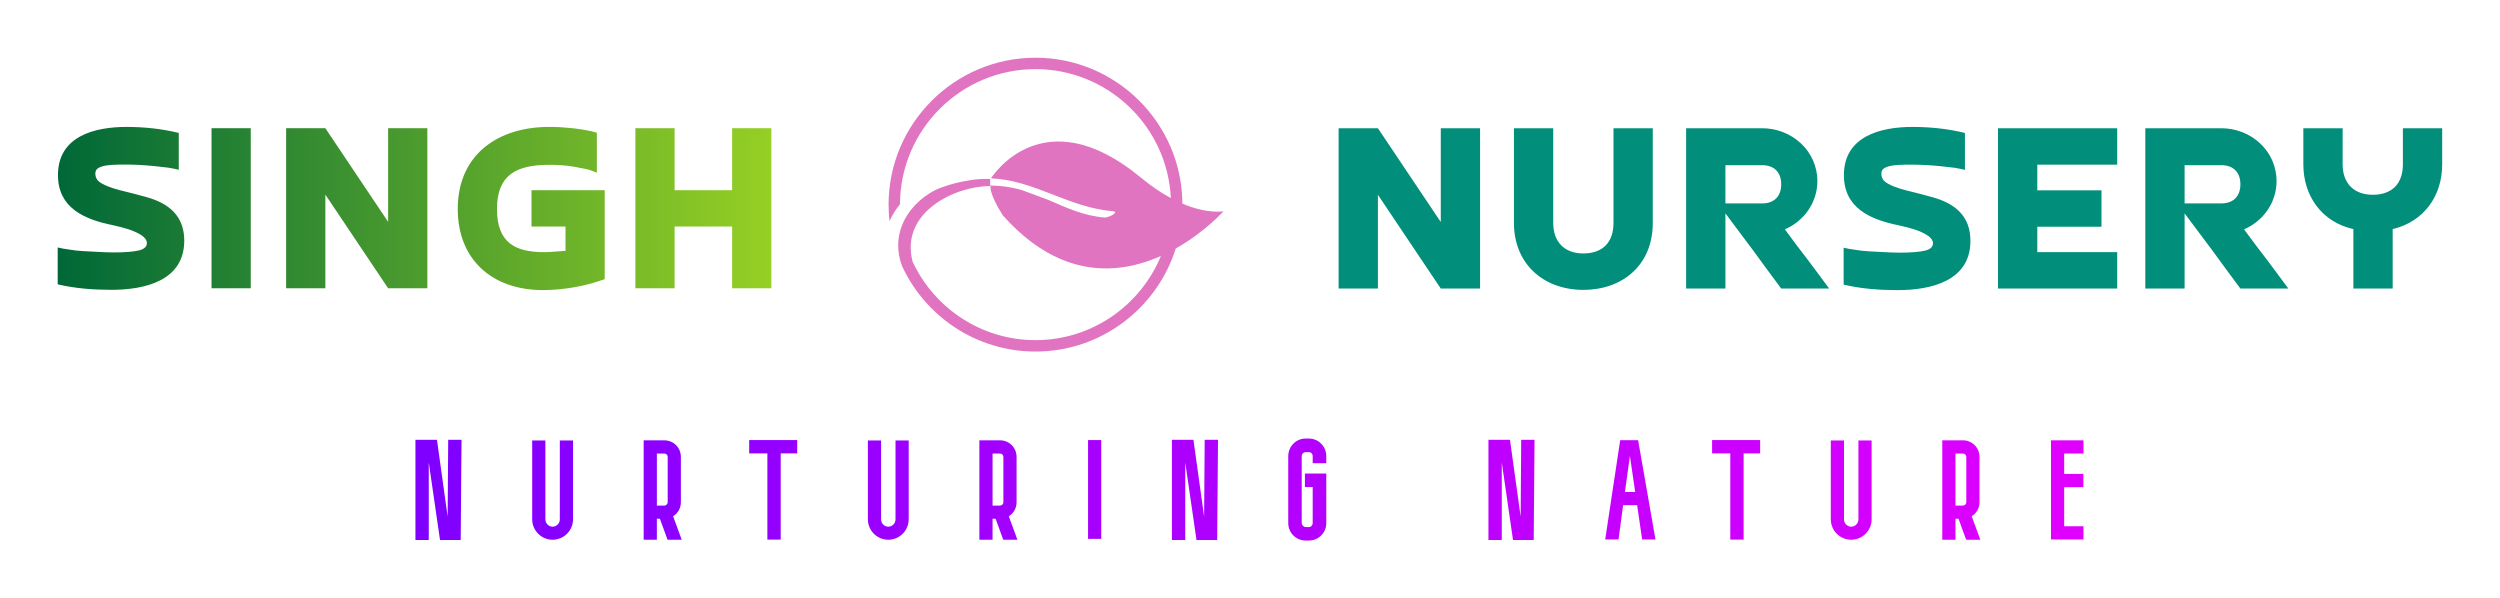 
        <svg xmlns="http://www.w3.org/2000/svg" xmlns:xlink="http://www.w3.org/1999/xlink" version="1.1" width="3145.18" 
        height="752.608" viewBox="0 0 3145.18 752.608">
			
			<g transform="scale(7.259) translate(10, 10)">
				<defs id="SvgjsDefs7198"><linearGradient id="SvgjsLinearGradient7207"><stop id="SvgjsStop7208" stop-color="#7f00ff" offset="0"></stop><stop id="SvgjsStop7209" stop-color="#e100ff" offset="1"></stop></linearGradient><linearGradient id="SvgjsLinearGradient7210"><stop id="SvgjsStop7211" stop-color="#006838" offset="0"></stop><stop id="SvgjsStop7212" stop-color="#96cf24" offset="1"></stop></linearGradient></defs><g id="SvgjsG7199" featureKey="sloganFeature-0" transform="matrix(1.203,0,0,1.203,62,59.433)" fill="url(#SvgjsLinearGradient7207)"><path d="M4.64 16.72 l0.08 -11.08 l1.92 0 l-0.12 14.44 l-2.98 0 l-1.62 -11.18 l0 11.18 l-1.92 0 l0 -14.44 l3.1 0 z M19.761 20.04 c-1.62 0 -2.94 -1.32 -2.94 -2.94 l0 -11.36 l1.9 0 l0 11.36 c0 0.58 0.46 1.06 1.04 1.06 s1.04 -0.48 1.04 -1.06 l0 -11.36 l1.9 0 l0 11.36 c0 1.62 -1.32 2.94 -2.94 2.94 z M38.361 20.04 l-2.04 0 l-1.1 -3.02 l-0.44 0 l0 3.02 l-1.9 0 l0 -14.32 l2.98 0 c1.32 0 2.38 1.06 2.38 2.38 l0 6.54 c0 0.86 -0.44 1.6 -1.12 2.02 z M34.781 7.62 l0 7.5 l1.08 0 c0.26 0 0.48 -0.22 0.48 -0.48 l0 -6.54 c0 -0.26 -0.22 -0.48 -0.48 -0.48 l-1.08 0 z M55.002 5.68 l0 1.92 l-2.38 0 l0 12.42 l-1.92 0 l0 -12.42 l-2.62 0 l0 -1.92 l6.92 0 z M68.122 20.04 c-1.62 0 -2.94 -1.32 -2.94 -2.94 l0 -11.36 l1.9 0 l0 11.36 c0 0.58 0.46 1.06 1.04 1.06 s1.04 -0.48 1.04 -1.06 l0 -11.36 l1.9 0 l0 11.36 c0 1.62 -1.32 2.94 -2.94 2.94 z M86.723 20.04 l-2.04 0 l-1.1 -3.02 l-0.44 0 l0 3.02 l-1.9 0 l0 -14.32 l2.98 0 c1.32 0 2.38 1.06 2.38 2.38 l0 6.54 c0 0.86 -0.44 1.6 -1.12 2.02 z M83.143 7.62 l0 7.5 l1.08 0 c0.26 0 0.48 -0.22 0.48 -0.48 l0 -6.54 c0 -0.26 -0.22 -0.48 -0.48 -0.48 l-1.08 0 z M98.803 5.68 l0 14.24 l-1.9 0 l0 -14.24 l1.9 0 z M113.624 16.72 l0.08 -11.08 l1.92 0 l-0.12 14.44 l-2.98 0 l-1.62 -11.18 l0 11.18 l-1.92 0 l0 -14.44 l3.1 0 z M128.704 20.16 l-0.44 0 c-1.4 0 -2.52 -1.12 -2.52 -2.52 l0 -9.64 c0 -1.4 1.12 -2.54 2.52 -2.54 l0.44 0 c1.4 0 2.52 1.14 2.52 2.54 l0 1.02 l-1.96 0 l0 -1.02 c0 -0.34 -0.24 -0.58 -0.56 -0.58 l-0.44 0 c-0.3 0 -0.58 0.24 -0.58 0.58 l0 9.64 c0 0.3 0.28 0.58 0.58 0.58 l0.44 0 c0.32 0 0.56 -0.28 0.56 -0.58 l0 -5.2 l-1.12 0 l0 -1.94 l3.08 0 l0 7.14 c0 1.4 -1.12 2.52 -2.52 2.52 z M159.225 16.72 l0.08 -11.08 l1.92 0 l-0.12 14.44 l-2.98 0 l-1.62 -11.18 l0 11.18 l-1.92 0 l0 -14.44 l3.1 0 z M176.726 20 l-0.72 -4.94 l-2.02 0 l-0.66 4.94 l-1.92 0 l2.16 -14.3 l2.58 0 l2.5 14.3 l-1.92 0 z M174.246 13.16 l1.48 0 l-0.76 -5.2 z M193.726 5.68 l0 1.92 l-2.38 0 l0 12.42 l-1.92 0 l0 -12.42 l-2.62 0 l0 -1.92 l6.92 0 z M206.847 20.04 c-1.62 0 -2.94 -1.32 -2.94 -2.94 l0 -11.36 l1.9 0 l0 11.36 c0 0.58 0.46 1.06 1.04 1.06 s1.04 -0.48 1.04 -1.06 l0 -11.36 l1.9 0 l0 11.36 c0 1.62 -1.32 2.94 -2.94 2.94 z M225.447 20.04 l-2.04 0 l-1.1 -3.02 l-0.44 0 l0 3.02 l-1.9 0 l0 -14.32 l2.98 0 c1.32 0 2.38 1.06 2.38 2.38 l0 6.54 c0 0.86 -0.44 1.6 -1.12 2.02 z M221.867 7.62 l0 7.5 l1.08 0 c0.26 0 0.48 -0.22 0.48 -0.48 l0 -6.54 c0 -0.26 -0.22 -0.48 -0.48 -0.48 l-1.08 0 z M240.288 12.46 l-2.76 0 l0 5.64 l2.78 0 l0 1.9 l-4.68 0 l0 -14.28 l4.68 0 l0 1.9 l-2.78 0 l0 2.94 l2.76 0 l0 1.9 z"></path></g><g id="SvgjsG7200" featureKey="nameLeftFeature-0" transform="matrix(1.133,0,0,1.133,-1.224,-5.362)" fill="url(#SvgjsLinearGradient7210)"><path d="M1.08 39.4 l0 -5.64 c0.48 0.12 1.08 0.24 1.76 0.32 c0.68 0.12 1.4 0.2 2.16 0.24 s1.52 0.08 2.32 0.12 s1.56 0.08 2.24 0.08 c1.88 0 3.2 -0.12 4 -0.32 c0.76 -0.2 1.16 -0.56 1.16 -1.12 c0 -0.48 -0.36 -0.84 -0.72 -1.12 c-1.32 -0.88 -2.88 -1.24 -4.44 -1.6 c-4.4 -0.88 -8.44 -2.64 -8.44 -7.68 c0 -5.96 5.64 -7.36 10.48 -7.36 c2.68 0 5.4 0.28 8 0.92 l0 5.64 c-0.4 -0.12 -0.92 -0.2 -1.56 -0.32 c-0.68 -0.08 -1.36 -0.16 -2.12 -0.24 c-1.56 -0.16 -3.04 -0.24 -4.6 -0.24 c-0.88 0 -2.72 0 -3.56 0.32 c-0.56 0.2 -0.92 0.44 -0.92 1.08 c0 0.32 0.08 0.6 0.24 0.84 c0.16 0.28 0.44 0.48 0.8 0.68 c1.08 0.6 2.48 0.96 3.68 1.24 c1 0.24 2 0.52 3.04 0.8 c3.52 0.96 5.84 2.92 5.84 6.68 c0 6.2 -6.16 7.52 -11.12 7.52 c-2.72 0 -5.56 -0.2 -8.24 -0.84 z M24.612 15.52 l6 0 l0 24.48 l-6 0 l0 -24.48 z M51.624 15.52 l6 0 l0 24.48 l-6 0 l-9.6 -14.32 l0 14.32 l-6 0 l0 -24.48 l6 0 l9.6 14.32 l0 -14.32 z M84.756 25 l0 13.6 c-2.84 1.08 -6.4 1.68 -9.44 1.68 c-7.8 0 -13.04 -4.68 -13.04 -12.4 c0 -8.44 6.28 -12.56 13.96 -12.56 c0.52 0 1.08 0 1.72 0.04 c0.6 0.04 1.24 0.12 1.92 0.16 c1.24 0.16 2.48 0.32 3.68 0.68 l0 6.12 c-0.44 -0.2 -0.92 -0.36 -1.48 -0.52 c-0.6 -0.12 -1.2 -0.24 -1.84 -0.36 c-1.28 -0.24 -2.64 -0.32 -3.96 -0.32 c-5.08 0 -8 1.56 -8 6.76 c0 5.08 2.68 6.6 7.24 6.6 c0.48 0 1 -0.04 1.56 -0.08 c0.52 -0.04 1.08 -0.08 1.68 -0.12 l0 -3.72 l-5.2 0 l0 -5.56 l11.2 0 z M104.248 15.52 l6 0 l0 24.48 l-6 0 l0 -9.44 l-8.8 0 l0 9.44 l-6 0 l0 -24.48 l6 0 l0 9.48 l8.8 0 l0 -9.48 z"></path></g><g id="SvgjsG7201" featureKey="inlineSymbolFeature-0" transform="matrix(0.645,0,0,0.645,140.776,-6.785)" fill="#e074c1"><path xmlns="http://www.w3.org/2000/svg" d="M83.953,49.734c-0.144-21.646-17.795-39.213-39.474-39.213C22.71,10.522,5,28.232,5,50c0,1.508,0.088,2.995,0.253,4.459  c0.69-1.602,1.66-3.14,2.817-4.577C8.134,29.86,24.441,13.59,44.478,13.59c19.486,0,35.445,15.388,36.366,34.65  c-2.43-1.309-5.107-3.074-7.977-5.45c-26.308-21.772-40.017-0.369-40.365,0.147c11.708,0.456,20.766,7.845,32.814,8.835  c1.909,0.157-1.327,1.778-2.256,1.701c-5.707-0.469-10.268-2.652-15.174-4.761c-1.682-0.632-3.387-1.288-5.164-1.922  c-0.723-0.258-1.429-0.52-2.125-0.776c-2.777-0.756-5.542-1.128-8.244-1.155c0.022,0.401,0.053,0.859,0.128,1.384  c0.398,1.515,1.299,3.649,3.197,6.618c10.417,11.73,20.981,14.919,30.251,14.181c4.427-0.352,8.559-1.601,12.239-3.243  C72.72,77.053,59.672,86.41,44.478,86.41c-14.593,0-27.206-8.631-33.009-21.055C7.955,52.097,22.908,44.974,32.245,45.025  c0.018,0,0.037,0,0.055,0v-0.167v-1.753c-1.635-0.053-3.319,0.025-5.072,0.281c-3.126,0.455-6.576,1.31-9.66,2.684  c-3.874,1.971-7.343,5.341-8.985,9.57c-0.014,0.073-0.028,0.146-0.04,0.22c-0.004-0.027-0.009-0.053-0.013-0.08  c-1.191,3.157-1.365,6.785,0.064,10.665c6.248,13.58,19.983,23.033,35.886,23.033c17.664,0,32.655-11.662,37.68-27.691  C90.02,57.354,95,51.782,95,51.782S90.78,52.627,83.953,49.734z"></path></g><g id="SvgjsG7202" featureKey="nameRightFeature-0" transform="matrix(1.135,0,0,1.135,208.41,-5.39)" fill="#018e7b"><path d="M27.572 15.52 l6 0 l0 24.48 l-6 0 l-9.6 -14.32 l0 14.32 l-6 0 l0 -24.48 l6 0 l9.6 14.32 l0 -14.32 z M53.944 15.52 l6 0 l0 14.48 c0 6.36 -4.56 10.2 -10.6 10.2 c-6.2 0 -10.6 -4.08 -10.6 -10.2 l0 -14.48 l6 0 l0 14.48 c0 2.88 1.72 4.64 4.6 4.64 c2.96 0 4.6 -1.72 4.6 -4.64 l0 -14.48 z M71.036 21.16 l0 5.84 l5.6 0 c1.84 0 2.92 -1.08 2.92 -2.92 s-1.08 -2.92 -2.92 -2.92 l-5.6 0 z M80.116 30.96 c1.12 1.52 2.24 3.04 3.4 4.52 c1.12 1.48 2.24 3 3.36 4.52 l-7.32 0 c-1.44 -1.92 -2.84 -3.84 -4.24 -5.76 c-1.4 -1.88 -2.84 -3.8 -4.28 -5.72 l0 11.48 l-6 0 l0 -24.48 l11.6 0 c4.56 0 8.44 3.48 8.44 8.08 c0 3.24 -2 6.08 -4.96 7.36 z M89.088 39.4 l0 -5.64 c0.48 0.12 1.08 0.24 1.76 0.32 c0.68 0.12 1.4 0.2 2.16 0.24 s1.52 0.08 2.32 0.12 s1.56 0.08 2.24 0.08 c1.88 0 3.2 -0.12 4 -0.32 c0.76 -0.2 1.16 -0.56 1.16 -1.12 c0 -0.48 -0.36 -0.84 -0.72 -1.12 c-1.32 -0.88 -2.88 -1.24 -4.44 -1.6 c-4.4 -0.88 -8.44 -2.64 -8.44 -7.68 c0 -5.96 5.64 -7.36 10.48 -7.36 c2.68 0 5.4 0.28 8 0.92 l0 5.64 c-0.4 -0.12 -0.92 -0.2 -1.56 -0.32 c-0.68 -0.08 -1.36 -0.16 -2.12 -0.24 c-1.56 -0.16 -3.04 -0.24 -4.6 -0.24 c-0.88 0 -2.72 0 -3.56 0.32 c-0.56 0.2 -0.92 0.44 -0.92 1.08 c0 0.32 0.08 0.6 0.24 0.84 c0.16 0.28 0.44 0.48 0.8 0.68 c1.08 0.6 2.48 0.96 3.68 1.24 c1 0.24 2 0.52 3.04 0.8 c3.52 0.96 5.84 2.92 5.84 6.68 c0 6.2 -6.16 7.52 -11.12 7.52 c-2.72 0 -5.56 -0.2 -8.24 -0.84 z M112.66 15.52 l18.2 0 l0 5.56 l-12.2 0 l0 3.92 l9.8 0 l0 5.56 l-9.8 0 l0 3.88 l12.2 0 l0 5.56 l-18.2 0 l0 -24.48 z M141.152 21.16 l0 5.84 l5.6 0 c1.84 0 2.92 -1.08 2.92 -2.92 s-1.08 -2.92 -2.92 -2.92 l-5.6 0 z M150.232 30.96 c1.12 1.52 2.24 3.04 3.4 4.52 c1.12 1.48 2.24 3 3.36 4.52 l-7.32 0 c-1.44 -1.92 -2.84 -3.84 -4.24 -5.76 c-1.4 -1.88 -2.84 -3.8 -4.28 -5.72 l0 11.48 l-6 0 l0 -24.48 l11.6 0 c4.56 0 8.44 3.48 8.44 8.08 c0 3.24 -2 6.08 -4.96 7.36 z M166.924 40 l0 -9.08 c-4.84 -1.08 -7.64 -5.08 -7.64 -9.88 l0 -5.52 l6 0 l0 5.52 c0 2.88 1.72 4.64 4.6 4.64 c2.96 0 4.6 -1.72 4.6 -4.64 l0 -5.52 l6 0 l0 5.52 c0 4.88 -2.84 8.76 -7.56 9.88 l0 9.08 l-6 0 z"></path></g>
			</g>
		</svg>
	